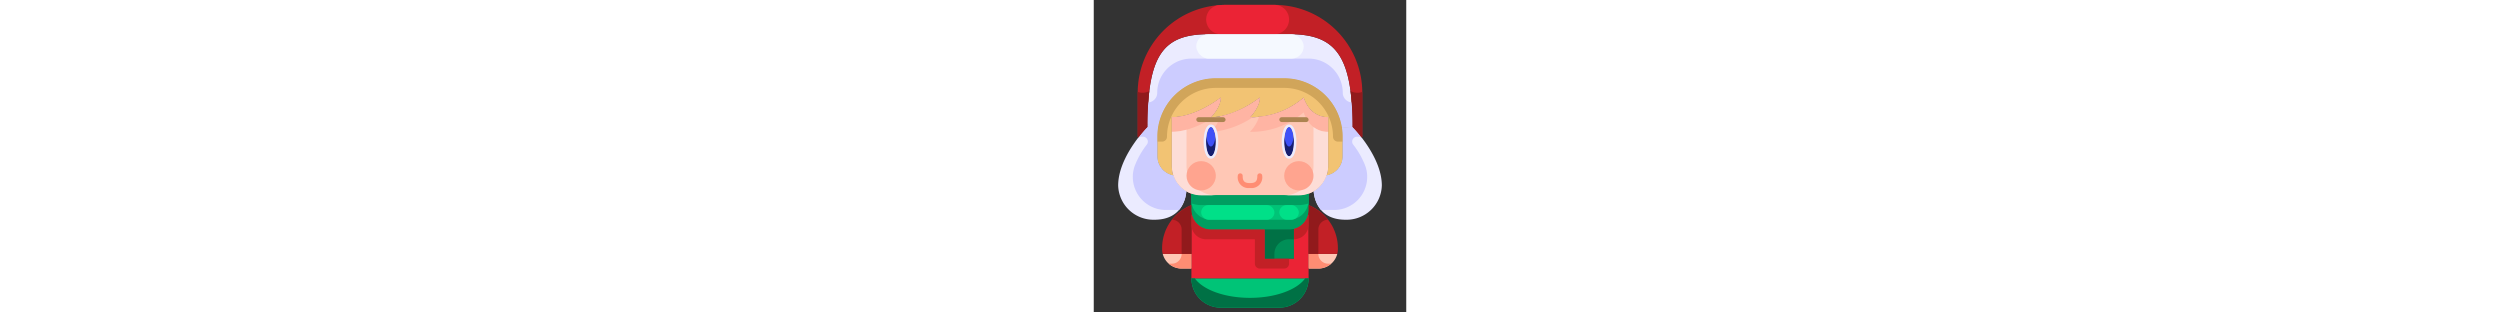 <svg  viewBox="0 0 64 64" width="512" xmlns="http://www.w3.org/2000/svg"><rect x="0" y="0" width="64" height="64" fill="#333333" stroke="none"/><g id="_23-boy" data-name="23-boy"><ellipse cx="40" cy="29" fill="#3e50f7" rx="1" ry="3"/><ellipse cx="24" cy="29" fill="#3e50f7" rx="1" ry="3"/><path d="m16 24v10a5.935 5.935 0 0 0 .32 1.94 3.99 3.99 0 0 1 -3.32-3.94v-4a11.965 11.965 0 0 1 12-12h14a12 12 0 0 1 11.86 10.17 12.32 12.32 0 0 1 .14 1.83v4a3.99 3.99 0 0 1 -3.32 3.94 5.935 5.935 0 0 0 .32-1.94v-10c-4 0-5-4-5-4a16.334 16.334 0 0 1 -11 4s2-2 2-4c0 0-5 4-10 4 0 0 2-2 2-4 0 0-5 4-10 4z" fill="#f2c373"/><path d="m20 57h24a6 6 0 0 1 -6 6h-12a6 6 0 0 1 -6-6z" fill="#00c477"/><g fill="#ffc7b5"><path d="m44 52h5.87a3.992 3.992 0 0 1 -3.87 3h-2z"/><path d="m14.13 52h5.87v3h-2a3.992 3.992 0 0 1 -3.87-3z"/><path d="m25 29c0-1.66-.45-3-1-3s-1 1.34-1 3 .45 3 1 3 1-1.34 1-3zm-5 10.65a4.909 4.909 0 0 1 -1.04-.48 6.025 6.025 0 0 1 -2.64-3.23 5.935 5.935 0 0 1 -.32-1.94v-10c5 0 10-4 10-4 0 2-2 4-2 4 5 0 10-4 10-4 0 2-2 4-2 4a16.334 16.334 0 0 0 11-4s1 4 5 4v10a5.935 5.935 0 0 1 -.32 1.94 6.025 6.025 0 0 1 -2.64 3.23 4.909 4.909 0 0 1 -1.04.48 5.8 5.8 0 0 1 -2 .35h-20a5.8 5.8 0 0 1 -2-.35zm21-10.65c0-1.66-.45-3-1-3s-1 1.34-1 3 .45 3 1 3 1-1.34 1-3z"/></g><path d="m41 46.87v6.13h-6v-6h5a3.657 3.657 0 0 0 1-.13z" fill="#008f57"/><path d="m44 43v-1a9.5 9.5 0 0 1 6 8.81v.19a3.657 3.657 0 0 1 -.13 1h-5.87v-8l-.12-.03a3.906 3.906 0 0 0 .12-.97z" fill="#c22026"/><path d="m41 46.87a3.979 3.979 0 0 0 2.88-2.9l.12.03v13h-24v-13l.12-.03a4 4 0 0 0 3.88 3.03h11v6h6z" fill="#eb2335"/><path d="m14 50.81a9.5 9.5 0 0 1 6-8.81v1a3.906 3.906 0 0 0 .12.97l-.12.03v8h-5.87a3.657 3.657 0 0 1 -.13-1z" fill="#c22026"/><path d="m22 40h20a5.8 5.8 0 0 0 2-.35v3.35a3.906 3.906 0 0 1 -.12.97 3.979 3.979 0 0 1 -2.88 2.9 3.657 3.657 0 0 1 -1 .13h-16a4 4 0 0 1 -3.88-3.03 3.906 3.906 0 0 1 -.12-.97v-3.35a5.8 5.8 0 0 0 2 .35z" fill="#00c477"/><path d="m13.24 25.58a12.039 12.039 0 0 0 -.24 2.42v4a3.99 3.99 0 0 0 3.32 3.94 6.025 6.025 0 0 0 2.64 3.23c-.06.98-.65 5.83-6.51 5.83a7.229 7.229 0 0 1 -7.45-7c0-3.8 2.4-7.59 4.16-9.87a25.385 25.385 0 0 1 1.84-2.13v-.44z" fill="#ebebff"/><path d="m53 26a25.385 25.385 0 0 1 1.84 2.13c1.76 2.28 4.16 6.07 4.16 9.87a7.229 7.229 0 0 1 -7.45 7c-5.86 0-6.45-4.85-6.51-5.83a6.025 6.025 0 0 0 2.64-3.23 3.99 3.99 0 0 0 3.32-3.94v-4a12.32 12.32 0 0 0 -.14-1.83z" fill="#ebebff"/><path d="m53 26-2.14.17a12 12 0 0 0 -11.86-10.17h-14a12.005 12.005 0 0 0 -11.76 9.58l-2.24-.02c.07-14.64 3.46-18.56 12.62-18.56h16.38c9.26 0 13 4 13 19z" fill="#ebebff"/><path d="m23.62 7c-9.16 0-12.55 3.92-12.62 18.56v.44a25.385 25.385 0 0 0 -1.84 2.13l-.16-.13v-9a18 18 0 0 1 18-18h10a18 18 0 0 1 18 18v9l-.16.13a25.385 25.385 0 0 0 -1.84-2.13c0-15-3.74-19-13-19z" fill="#c22026"/><path d="m41 44.87a3.657 3.657 0 0 1 -1 .13h-16a4 4 0 0 1 -3.88-3.03 3.906 3.906 0 0 1 -.12-.97v2a3.906 3.906 0 0 0 .12.97 4 4 0 0 0 3.88 3.03h16a3.657 3.657 0 0 0 1-.13 3.979 3.979 0 0 0 2.88-2.9 3.906 3.906 0 0 0 .12-.97v-2a3.906 3.906 0 0 1 -.12.97 3.979 3.979 0 0 1 -2.88 2.9z" fill="#009e60"/><path d="m42 40h-20a5.8 5.8 0 0 1 -2-.35v2a5.8 5.8 0 0 0 2 .35h20a5.8 5.8 0 0 0 2-.35v-2a5.8 5.8 0 0 1 -2 .35z" fill="#009e60"/><path d="m43 23a16.334 16.334 0 0 1 -11 4 8.116 8.116 0 0 0 1.868-3.107 16.1 16.1 0 0 0 9.132-3.893s1 4 5 4v3c-4 0-5-4-5-4z" fill="#ffb4a3"/><path d="m15 28a10 10 0 0 1 10-10h14a10 10 0 0 1 10 10 1 1 0 0 0 1 1h1v-1a12.32 12.32 0 0 0 -.14-1.83 12 12 0 0 0 -11.86-10.17h-14a11.965 11.965 0 0 0 -12 12v1h1a1 1 0 0 0 1-1z" fill="#d1a55a"/><path d="m16.32 35.94a3.99 3.99 0 0 1 -3.32-3.94v-4a12.039 12.039 0 0 1 .24-2.42l-2.24-.02v.44a25.477 25.477 0 0 0 -1.736 2h.819a1 1 0 0 1 .774 1.628 16.9 16.9 0 0 0 -2.352 4.072 6.47 6.47 0 0 0 -.505 2.529 6.77 6.77 0 0 0 6.771 6.771h2.689a6.753 6.753 0 0 0 1.5-3.83 6.025 6.025 0 0 1 -2.64-3.23z" fill="#ccf"/><path d="m56 36.229a6.47 6.47 0 0 0 -.5-2.529 16.9 16.9 0 0 0 -2.352-4.069 1 1 0 0 1 .769-1.631h.819a25.477 25.477 0 0 0 -1.736-2l-2.14.17a12.32 12.32 0 0 1 .14 1.83v4a3.99 3.99 0 0 1 -3.32 3.94 6.025 6.025 0 0 1 -2.64 3.23 6.753 6.753 0 0 0 1.5 3.83h2.689a6.77 6.77 0 0 0 6.771-6.771z" fill="#ccf"/><path d="m51 19a7 7 0 0 0 -7-7h-24a7 7 0 0 0 -7 7 1.993 1.993 0 0 1 -1.842 1.984c-.1 1.4-.15 2.914-.158 4.576l2.24.02a12.005 12.005 0 0 1 11.76-9.58h14a12 12 0 0 1 11.86 10.17l2.14-.17c0-1.833-.057-3.5-.172-5.017a1.994 1.994 0 0 1 -1.828-1.983z" fill="#ccf"/><path d="m46 52h-2v3h2a3.969 3.969 0 0 0 2.628-1h-.628a2 2 0 0 1 -2-2z" fill="#ff8d73"/><path d="m16 54h-.628a3.969 3.969 0 0 0 2.628 1h2v-3h-2a2 2 0 0 1 -2 2z" fill="#ff8d73"/><path d="m46 47a2 2 0 0 1 1.96-2 10.348 10.348 0 0 0 -3.96-3v1a3.906 3.906 0 0 1 -.12.97l.12.03v8h2z" fill="#911a1c"/><path d="m20 42a10.348 10.348 0 0 0 -3.96 3 2 2 0 0 1 1.96 2v5h2v-8l.12-.03a3.906 3.906 0 0 1 -.12-.97z" fill="#911a1c"/><path d="m40 49h1v-2.13a3.657 3.657 0 0 1 -1 .13h-5v6h2v-1a3 3 0 0 1 3-3z" fill="#007145"/><path d="m32 61c-5.228 0-9.657-1.67-11.3-4h-.7a6 6 0 0 0 6 6h12a6 6 0 0 0 6-6h-.7c-1.643 2.33-6.072 4-11.3 4z" fill="#007145"/><path d="m23 49h10v5a1 1 0 0 0 1 1h5a1 1 0 0 0 1-1v-1h-5v-6h-11a4 4 0 0 1 -3.88-3.03l-.12.03v2a3 3 0 0 0 3 3z" fill="#c22026"/><path d="m41 46.87v2.13a3 3 0 0 0 3-3v-2l-.12-.03a3.979 3.979 0 0 1 -2.88 2.9z" fill="#c22026"/><path d="m24.5 26.422a7.072 7.072 0 0 0 1.387-2.6 20.989 20.989 0 0 0 8.113-3.822c0 2-2 4-2 4 .208 0 .405-.015.607-.021a18.011 18.011 0 0 1 -7.877 2.986 2.766 2.766 0 0 0 -.23-.543z" fill="#ffb4a3"/><path d="m16 26v-2c5 0 10-4 10-4 0 2-2 4-2 4 .207 0 .414-.017.621-.03-1.829 1.184-5.221 3.03-8.621 3.03z" fill="#ffb4a3"/><path d="m45 27v-.984a4.775 4.775 0 0 0 3 .984v7a5.361 5.361 0 0 1 -.09.99 6 6 0 0 1 -5.91 5.01h-3a6 6 0 0 0 5.91-5.01 5.361 5.361 0 0 0 .09-.99z" fill="#fdddd7"/><path d="m19 27v7a5.361 5.361 0 0 0 .09.99 6 6 0 0 0 5.91 5.01h-3a6 6 0 0 1 -5.91-5.01 5.361 5.361 0 0 1 -.09-.99v-7a11.557 11.557 0 0 0 3-.44z" fill="#fdddd7"/><rect fill="#ad8451" height="1" rx=".5" transform="matrix(-1 0 0 -1 48 49)" width="6" x="21" y="24"/><rect fill="#ad8451" height="1" rx=".5" transform="matrix(-1 0 0 -1 82 49)" width="6" x="38" y="24"/><path d="m30 35.5a.5.5 0 0 1 .5.5c0 .973.239 1.5 1.5 1.5s1.5-.527 1.5-1.5a.5.5 0 0 1 1 0 2.2 2.2 0 0 1 -2.5 2.5 2.2 2.2 0 0 1 -2.5-2.5.5.5 0 0 1 .5-.5z" fill="#ff8d73"/><path d="m24 30c.433 0 .8-.836.939-2a8.513 8.513 0 0 1 .061 1c0 1.66-.45 3-1 3s-1-1.34-1-3a8.513 8.513 0 0 1 .061-1c.139 1.164.506 2 .939 2z" fill="#161e70"/><path d="m40 30c.433 0 .8-.836.939-2a8.513 8.513 0 0 1 .061 1c0 1.66-.45 3-1 3s-1-1.34-1-3a8.513 8.513 0 0 1 .061-1c.139 1.164.506 2 .939 2z" fill="#161e70"/><circle cx="22" cy="36" fill="#ffa48f" r="3"/><circle cx="42" cy="36" fill="#ffa48f" r="3"/><path d="m38.5 29c0 1.742.464 3.5 1.5 3.5s1.5-1.758 1.5-3.5-.464-3.5-1.5-3.5-1.5 1.758-1.5 3.5zm.5 0c0-1.66.45-3 1-3s1 1.34 1 3-.45 3-1 3-1-1.34-1-3z" fill="#ebebff"/><path d="m22.5 29c0 1.742.464 3.5 1.5 3.5s1.5-1.758 1.5-3.5-.464-3.5-1.5-3.5-1.5 1.758-1.5 3.5zm.5 0c0-1.66.45-3 1-3s1 1.34 1 3-.45 3-1 3-1-1.34-1-3z" fill="#ebebff"/><path d="m9.009 18.819c0 .061-.009.12-.009.181v9l.16.13a25.385 25.385 0 0 1 1.84-2.13v-.44a59.843 59.843 0 0 1 .378-6.909 2.857 2.857 0 0 1 -2.369.168z" fill="#911a1c"/><path d="m52.587 18.632a56.507 56.507 0 0 1 .413 7.368 25.385 25.385 0 0 1 1.84 2.13l.16-.13v-9c0-.061-.008-.12-.009-.181a2.858 2.858 0 0 1 -2.4-.187z" fill="#911a1c"/><path d="m40 4a3 3 0 0 0 -3-3h-10c-.568 0-1.128.034-1.682.085a3 3 0 0 0 .682 5.915h11a3 3 0 0 0 3-3z" fill="#eb2335"/><rect fill="#f5f9ff" height="5" rx="2.5" width="22" x="21" y="7"/><rect fill="#00e088" height="3" rx="1.5" width="15" x="22" y="42"/><rect fill="#00e088" height="3" rx="1.5" width="4" x="38" y="42"/></g></svg>